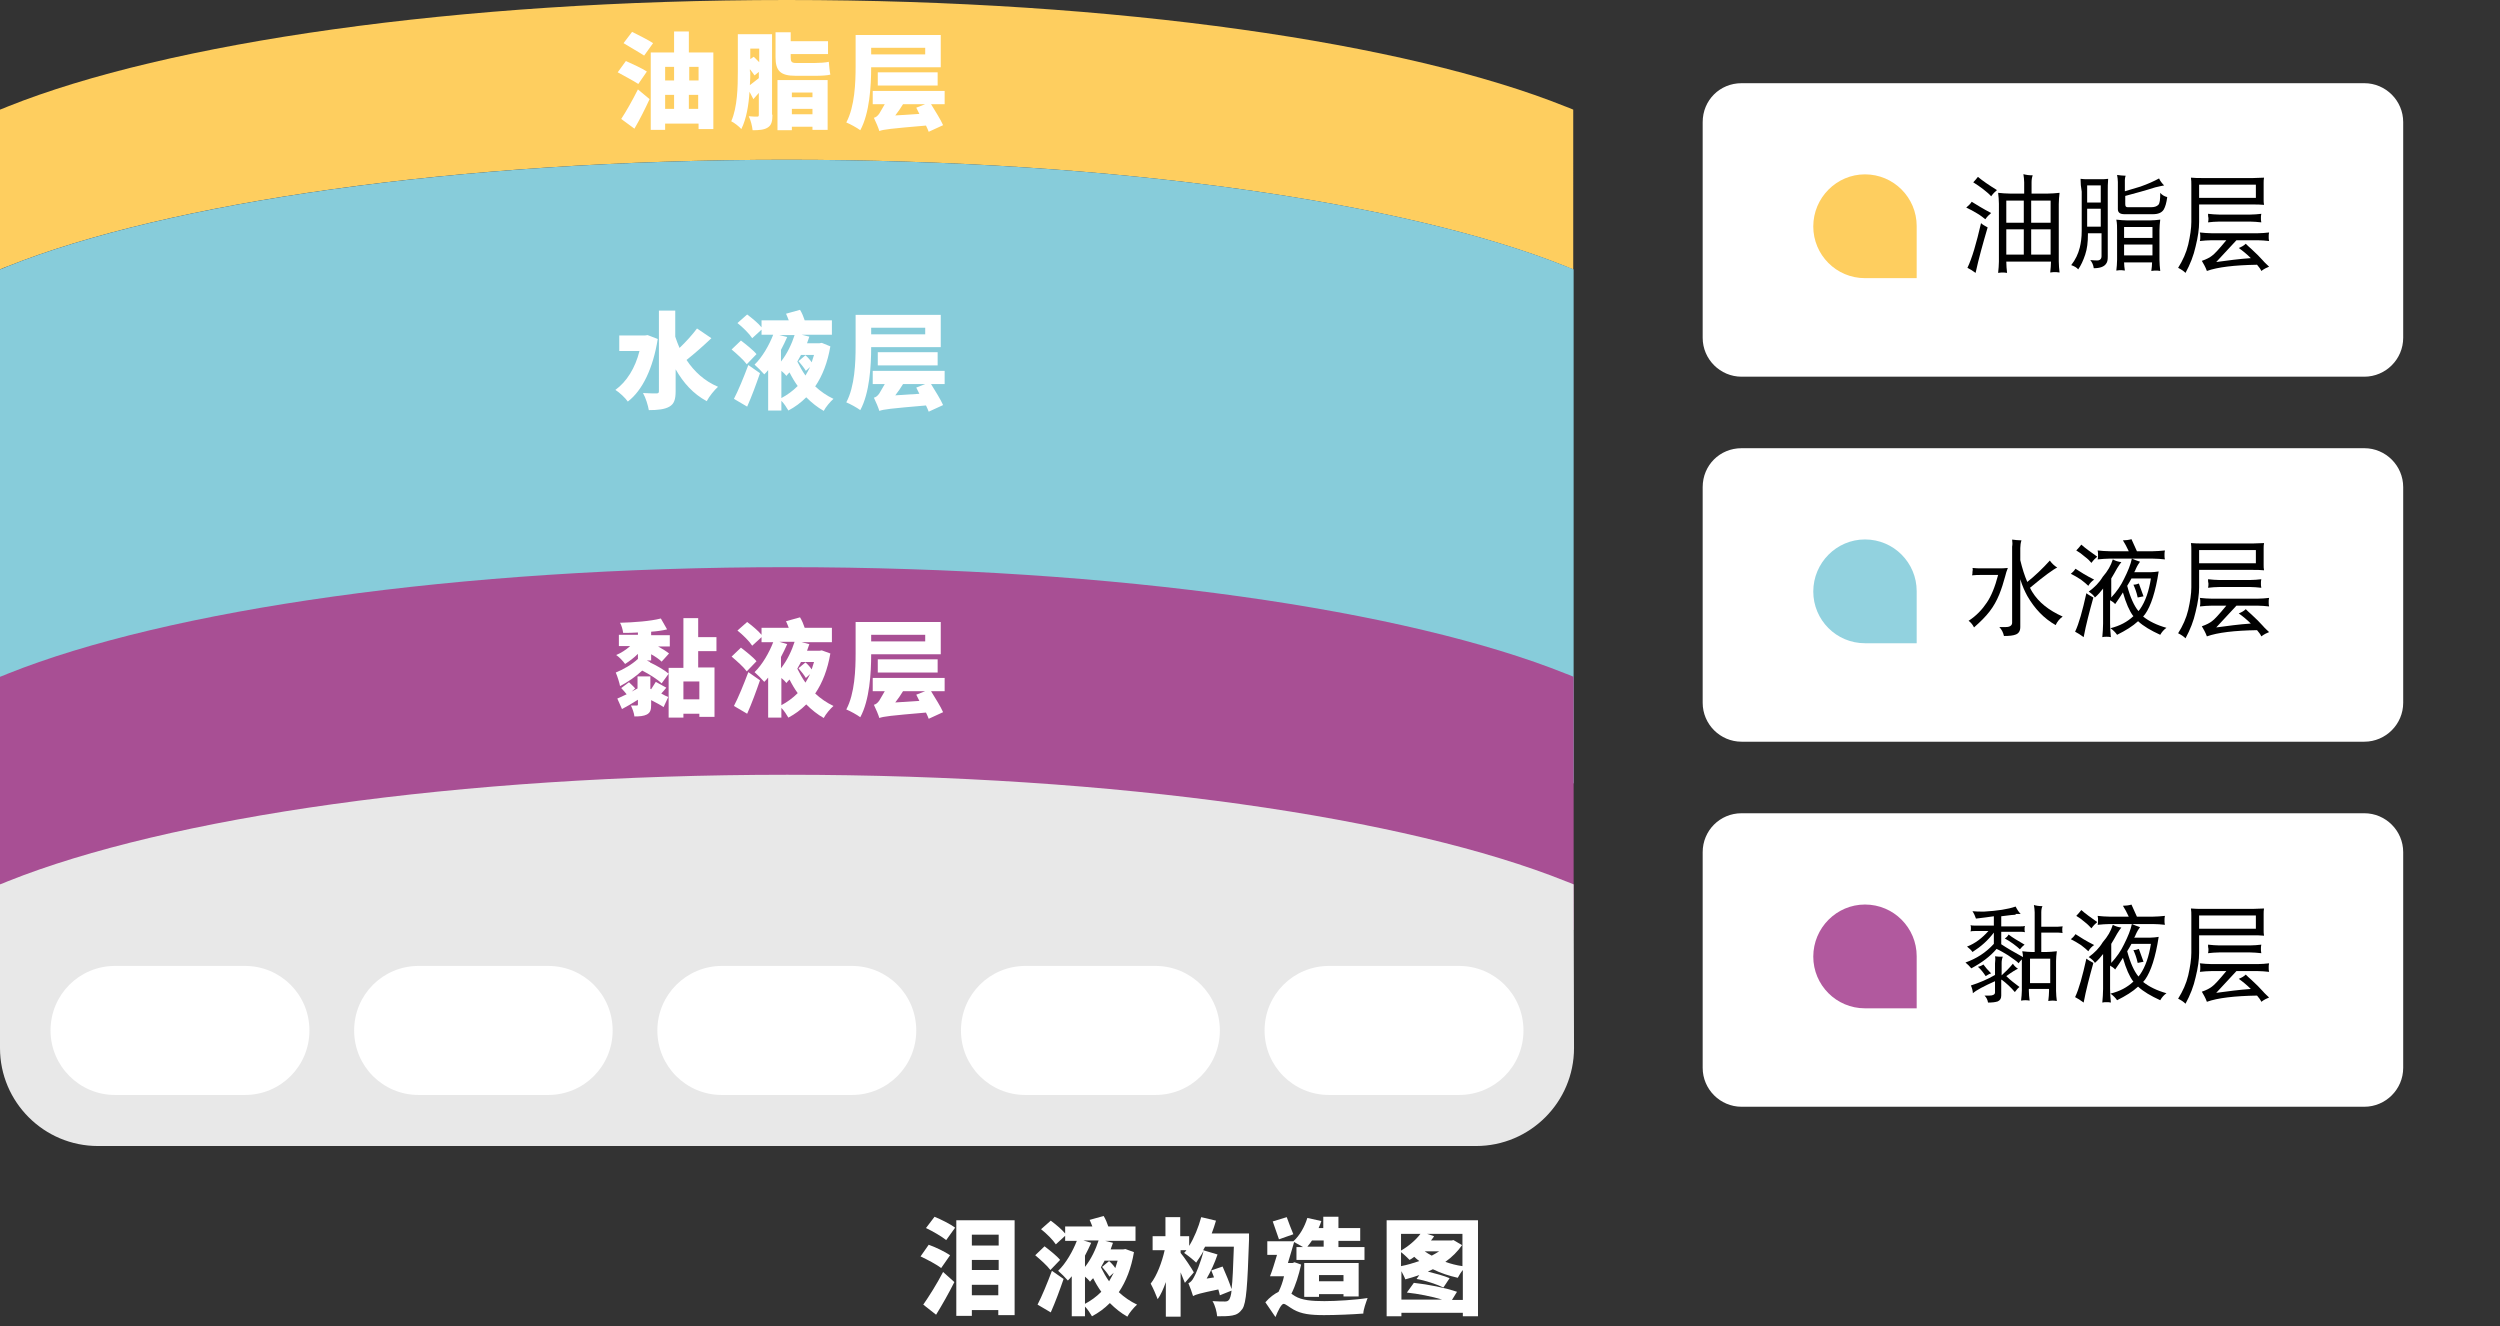 <?xml version="1.0" encoding="utf-8"?>
<!-- Generator: Adobe Illustrator 27.1.1, SVG Export Plug-In . SVG Version: 6.00 Build 0)  -->
<svg version="1.1" id="Layer_1" xmlns="http://www.w3.org/2000/svg" xmlns:xlink="http://www.w3.org/1999/xlink" x="0px" y="0px"
	 viewBox="0 0 643.1 341.1" style="enable-background:new 0 0 643.1 341.1;" xml:space="preserve">
<rect x="0" y="0" width="643.1" height="341.1" fill="#333333" stroke="none"/>
<style type="text/css">
	.st0{fill:#FECE5F;}
	.st1{fill:#87CCDA;}
	.st2{fill:#A84F94;}
	.st3{fill:#E8E8E8;}
	.st4{fill:#FFFFFF;}
	.st5{fill:#92D2DF;}
	.st6{fill:#B1599E;}
</style>
<g>
	<path class="st0" d="M202.4,41.1c85,0,159.4,11,200.3,27.4c0.7,0.3,1.4,0.6,2,0.8V28.2c-0.7-0.3-1.4-0.6-2-0.8
		C361.8,11,287.4,0,202.4,0S43,11,2,27.4c-0.7,0.3-1.4,0.6-2,0.8v41.1c0.7-0.3,1.4-0.6,2-0.8C43,52.1,117.4,41.1,202.4,41.1z"/>
	<path class="st1" d="M404.8,69.3c-0.7-0.3-1.4-0.6-2-0.8c-40.9-16.4-115.3-27.4-200.3-27.4S43,52.1,2,68.5c-0.7,0.3-1.4,0.6-2,0.8
		v132.2h404.8V69.3z"/>
	<path class="st2" d="M404.8,174.1c-0.7-0.3-1.4-0.6-2-0.8c-40.9-16.4-115.3-27.4-200.3-27.4S43,156.9,2,173.3
		c-0.7,0.3-1.4,0.6-2,0.8v65.1h404.8V174.1z"/>
	<path class="st3" d="M404.8,227.5c-0.7-0.3-1.4-0.6-2-0.8c-40.9-16.4-115.3-27.4-200.3-27.4S43,210.3,2,226.7
		c-0.7,0.3-1.4,0.6-2,0.8v42.1c0,13.9,11.3,25.2,25.2,25.2h354.5c13.9,0,25.2-11.3,25.2-25.2c0,0,0,0,0,0L404.8,227.5z"/>
</g>
<g transform="translate(12.999 248.474)">
	<path class="st4" d="M16.6,0h33.4c9.2,0,16.6,7.4,16.6,16.6l0,0c0,9.2-7.4,16.6-16.6,16.6H16.6C7.4,33.2,0,25.7,0,16.6l0,0
		C0,7.4,7.4,0,16.6,0z"/>
	<path class="st4" d="M94.7,0H128c9.2,0,16.6,7.4,16.6,16.6l0,0c0,9.2-7.4,16.6-16.6,16.6H94.7c-9.2,0-16.6-7.4-16.6-16.6l0,0
		C78.1,7.4,85.5,0,94.7,0z"/>
	<path class="st4" d="M172.7,0h33.4c9.2,0,16.6,7.4,16.6,16.6l0,0c0,9.2-7.4,16.6-16.6,16.6h-33.4c-9.2,0-16.6-7.4-16.6-16.6l0,0
		C156.1,7.4,163.6,0,172.7,0z"/>
	<path class="st4" d="M250.8,0h33.4c9.2,0,16.6,7.4,16.6,16.6l0,0c0,9.2-7.4,16.6-16.6,16.6h-33.4c-9.2,0-16.6-7.4-16.6-16.6l0,0
		C234.2,7.4,241.6,0,250.8,0z"/>
	<path class="st4" d="M328.9,0h33.4c9.2,0,16.6,7.4,16.6,16.6l0,0c0,9.2-7.4,16.6-16.6,16.6h-33.4c-9.2,0-16.6-7.4-16.6-16.6l0,0
		C312.3,7.4,319.7,0,328.9,0z"/>
</g>
<g transform="translate(437.948 21.351)">
	<g transform="matrix(1, 0, 0, 1, -437.95, -21.35)">
		<path class="st4" d="M448,21.4h160.2c5.5,0,10,4.5,10,10v55.5c0,5.5-4.5,10-10,10H448c-5.5,0-10-4.5-10-10V31.4
			C438,25.8,442.4,21.4,448,21.4z"/>
	</g>
	<path class="st0" d="M41.8,23.5L41.8,23.5c7.4,0,13.3,6,13.3,13.3v13.4l0,0H41.8c-7.4,0-13.3-6-13.3-13.3v0
		C28.5,29.5,34.5,23.5,41.8,23.5z"/>
</g>
<g transform="translate(437.948 115.266)">
	<g transform="matrix(1, 0, 0, 1, -437.95, -115.27)">
		<path class="st4" d="M448,115.3h160.2c5.5,0,10,4.5,10,10v55.5c0,5.5-4.5,10-10,10H448c-5.5,0-10-4.5-10-10v-55.5
			C438,119.7,442.4,115.3,448,115.3z"/>
	</g>
	<path class="st5" d="M41.8,23.5L41.8,23.5c7.4,0,13.3,6,13.3,13.3v13.4l0,0H41.8c-7.4,0-13.3-6-13.3-13.3v0
		C28.5,29.5,34.5,23.5,41.8,23.5z"/>
</g>
<g transform="translate(437.948 209.18)">
	<g transform="matrix(1, 0, 0, 1, -437.95, -209.18)">
		<path class="st4" d="M448,209.2h160.2c5.5,0,10,4.5,10,10v55.5c0,5.5-4.5,10-10,10H448c-5.5,0-10-4.5-10-10v-55.5
			C438,213.7,442.4,209.2,448,209.2z"/>
	</g>
	<path class="st6" d="M41.8,23.5L41.8,23.5c7.4,0,13.3,6,13.3,13.3v13.4l0,0H41.8c-7.4,0-13.3-6-13.3-13.3v0
		C28.5,29.5,34.5,23.5,41.8,23.5z"/>
</g>
<g id="SC">
	<g>
		<path d="M507.2,51.9c1.3,0.8,2.9,1.8,5,2.9c-0.5,0.4-1,0.9-1.5,1.6c-0.5-0.4-1.1-0.9-2.1-1.5c-1-0.6-1.9-1.1-2.8-1.5
			C506.4,52.9,506.9,52.4,507.2,51.9z M509.6,57.4c0.4,0.4,1,0.7,1.7,1.1c-1.2,4.1-2.3,8-3.1,11.7c-0.8-0.6-1.5-1-2.1-1.3
			C507.3,66.4,508.4,62.6,509.6,57.4z M508.8,45.5c1.2,1,2.8,2.1,4.9,3.4c-0.5,0.4-1,0.9-1.5,1.6c-0.4-0.5-1.1-1.1-2-1.8
			c-0.9-0.7-1.8-1.3-2.6-1.8C508,46.5,508.4,46,508.8,45.5z M514,49.6c1,0.1,2,0.2,3.1,0.2h3.6v-2.9c0-0.7-0.1-1.4-0.2-2.1
			c0.7,0.2,1.5,0.3,2.4,0.3c-0.2,0.5-0.3,1.1-0.3,1.8v2.9h4.1c1,0,2.1-0.1,3.1-0.2c-0.1,1-0.2,1.9-0.2,2.9v14.7c0,1,0.1,2,0.2,2.9
			c-0.6-0.1-1-0.1-1.2-0.1c-0.2,0-0.6,0-1.2,0.1c0.1-1,0.2-1.9,0.2-2.8h-11.5c0,1,0.1,2,0.2,2.9c-0.6-0.1-1-0.1-1.1-0.1
			c-0.2,0-0.6,0-1.2,0.1c0.1-1,0.2-2,0.2-2.9V52.4C514.2,51.5,514.1,50.5,514,49.6z M516.1,57.3h4.5v-5.7h-4.5V57.3z M516.1,65.5
			h4.5V59h-4.5V65.5z M522.5,51.6v5.7h5v-5.7H522.5z M522.5,59v6.5h5V59H522.5z"/>
		<path d="M535.2,46c0.6,0.1,1.3,0.1,1.9,0.1h3.3c0.6,0,1.3,0,1.9-0.1c-0.1,1.1-0.1,2.2-0.1,3.3v16.7c0,0.9-0.1,1.4-0.4,1.8
			c-0.5,0.8-1.6,1.2-3.2,1.2c-0.1-0.8-0.4-1.5-0.9-2.1c1,0.1,1.5,0.1,1.8,0.1c0.7,0,1.1-0.4,1.1-1.1v-5.9h-3.5v0.3
			c0,2-0.2,3.7-0.7,5.2c-0.5,1.5-1.1,2.8-1.8,3.8c-0.4-0.5-1-0.8-1.8-1.1c1.1-1.4,1.8-2.9,2.2-4.5c0.3-1.2,0.5-2.6,0.5-4.3V49.3
			C535.3,48.2,535.2,47.1,535.2,46z M536.9,52.1h3.5v-4.4h-3.5V52.1z M536.9,58.3h3.5v-4.6h-3.5V58.3z M544.4,56.5
			c1,0.1,1.9,0.2,2.9,0.2h5.6c1,0,1.9-0.1,2.8-0.2c-0.1,0.9-0.2,1.8-0.2,2.8v7.6c0,0.9,0.1,1.8,0.2,2.8c-0.5-0.1-0.9-0.1-1.1-0.1
			c-0.2,0-0.6,0-1.2,0.1c0.1-0.7,0.2-1.5,0.2-2.2h-7.2c0,0.7,0.1,1.4,0.2,2.1c-0.6-0.1-1-0.1-1.1-0.1s-0.5,0-1.1,0.1
			c0.1-0.9,0.2-1.8,0.2-2.8v-7.5C544.6,58.4,544.6,57.4,544.4,56.5z M555.4,45.9c0.3,0.7,0.8,1.3,1.3,1.8c-0.4,0.1-1.2,0.2-2.3,0.5
			c-2.5,0.8-5.1,1.5-7.7,2.2v2.1c0,0.6,0.2,0.8,0.6,0.8h6.1c0.8,0,1.4-0.2,1.8-0.6c0.4-0.4,0.5-1.4,0.5-3.1c0.4,0.5,1,0.9,1.8,1.1
			c-0.2,1.5-0.5,2.5-0.9,3.2c-0.5,0.8-1.4,1.2-2.8,1.2h-7.3c-1.1,0-1.7-0.4-1.7-1.3v-7c0-0.6-0.1-1.2-0.2-1.8
			c0.7,0.1,1.5,0.2,2.2,0.2c-0.1,0.3-0.2,0.7-0.2,1.1v2.9c1.4-0.4,2.7-0.8,4-1.2C552.6,47.3,554.1,46.6,555.4,45.9z M546.4,61.2h7.3
			v-2.8h-7.3V61.2z M546.4,65.7h7.3v-2.8h-7.3V65.7z"/>
		<path d="M582.4,45.7c-0.1,0.5-0.1,0.9-0.1,1.4v4.2c0,0.5,0,0.9,0.1,1.4c-1-0.1-1.9-0.1-2.9-0.1h-13.8v4.5c0,1.8-0.3,3.9-0.9,6.3
			c-0.5,2.3-1.4,4.6-2.6,6.8c-0.5-0.5-1.1-0.9-1.9-1.3c1.2-1.9,2.1-3.9,2.6-6c0.5-2.2,0.8-4.2,0.8-5.8v-9.5c0-0.6,0-1.3-0.1-1.9
			c1,0.1,1.9,0.1,2.9,0.1h13.1C580.5,45.8,581.5,45.7,582.4,45.7z M580.3,47.5h-14.6v3.4h14.6V47.5z M565.9,59.8c1,0.1,2,0.2,3,0.2
			h11.9c1,0,2-0.1,2.9-0.2c-0.1,0.4-0.1,0.7-0.1,1.1c0,0.4,0,0.7,0.1,1.1c-1-0.1-2-0.2-2.9-0.2h-5.5l-5.2,5.6c3-0.4,5.9-0.8,8.9-1
			c-1-1-2.1-1.9-3.1-2.6c0.7-0.3,1.3-0.6,1.8-1.1c0.3,0.3,0.8,0.8,1.5,1.4c1.2,1.1,2.1,2,2.9,2.9c0.5,0.6,1.1,1.1,1.6,1.6
			c-0.5,0.2-1.2,0.5-2,1.1c-0.2-0.5-0.6-1-1.1-1.6c-5.8,0.1-10.1,0.6-12.9,1.6c-0.4-1.1-0.9-1.9-1.3-2.6c1.2-0.4,2.1-0.9,2.6-1.3
			c0.6-0.4,1.8-1.7,3.7-4h-3.8c-1,0-2,0.1-3,0.2c0.1-0.3,0.1-0.7,0.1-1.1C566,60.5,566,60.2,565.9,59.8z M568,55
			c1,0.1,2,0.2,2.9,0.2h7.9c1,0,2-0.1,2.9-0.2c-0.1,0.4-0.1,0.7-0.1,1.1c0,0.3,0,0.7,0.1,1.1c-1-0.1-2-0.2-2.9-0.2h-7.9
			c-1,0-2,0.1-2.9,0.2c0.1-0.4,0.1-0.7,0.1-1.1C568,55.8,568,55.4,568,55z"/>
	</g>
	<g>
		<path d="M507.4,146.1c0.8,0.1,1.6,0.1,2.4,0.1h4.3c0.8,0,1.6,0,2.4-0.1c-0.3,0.7-0.5,1.4-0.7,2.2c-0.4,1.5-0.9,3.1-1.5,4.6
			c-0.7,1.7-1.5,3.1-2.5,4.4c-1,1.3-2.3,2.6-4,4.1c-0.3-0.6-0.7-1.2-1.4-1.7c2-1.3,3.5-2.9,4.7-4.7c1.1-1.6,2.1-4,2.9-7.1h-4.3
			c-0.8,0-1.6,0-2.4,0.1c0.1-0.3,0.1-0.6,0.1-0.9C507.5,146.7,507.5,146.4,507.4,146.1z M517.6,138.8c0.8,0.1,1.6,0.2,2.4,0.2
			c-0.2,0.6-0.3,1.3-0.3,2v3.1c0.5,2.1,1.1,4,1.8,5.6c1.9-1.5,3.9-3.4,5.8-5.5c0.5,0.7,1.1,1.3,1.9,1.8c-0.9,0.4-3.3,2.1-7,5.2
			c0.2,0.4,0.4,0.8,0.6,1.1c1.6,2.6,4.2,4.7,7.8,6.3c-0.8,0.6-1.4,1.3-1.8,2.2c-3-1.7-5.4-4.2-7.3-7.5c-0.6-1.1-1.3-2.6-1.8-4.3
			v12.3c0,1-0.4,1.6-1.1,1.9c-0.7,0.3-1.7,0.4-3.1,0.4c-0.2-0.9-0.6-1.7-1.2-2.3h1.7c1,0,1.6-0.4,1.6-1.1v-19.6
			C517.7,140.1,517.7,139.5,517.6,138.8z"/>
		<path d="M533.9,146.3c1.2,0.8,2.8,1.8,4.8,2.8c-0.6,0.4-1.1,0.9-1.5,1.6c-0.4-0.4-1.1-1-1.9-1.6c-0.9-0.6-1.8-1.1-2.6-1.5
			C533.1,147.3,533.5,146.9,533.9,146.3z M536.7,152.6c0.5,0.4,1.1,0.7,1.8,1.1c-1,3.6-1.9,7-2.5,10.2c-0.8-0.6-1.6-1.1-2.2-1.4
			C534.8,160.4,535.7,157.1,536.7,152.6z M535.4,140.1c1,0.9,2.4,1.9,4.1,3.1c-0.5,0.4-1,0.9-1.5,1.6c-0.4-0.5-0.9-1-1.7-1.6
			c-0.8-0.7-1.5-1.2-2.2-1.6C534.6,141.1,535,140.6,535.4,140.1z M543.5,143.9c0.7,0.4,1.4,0.6,2.2,0.7c-0.3,0.4-0.7,0.9-1.1,1.6
			c-0.5,0.9-1,1.8-1.5,2.6v4.9c1.4-1.5,2.5-3.1,3.3-4.8c1-2,1.7-3.7,2-5.2c0.6,0.3,1.3,0.5,2.1,0.8c-0.3,0.4-0.7,1-1.1,1.9
			c-0.1,0.3-0.2,0.5-0.4,0.8h4.2c0.7,0,1.4-0.1,2.1-0.2c-0.8,5.2-2,8.9-3.5,11c-0.2,0.2-0.3,0.4-0.5,0.6c1.5,1.2,3.5,2.2,6,2.9
			c-0.7,0.5-1.2,1.1-1.6,1.8c-2.4-1.1-4.3-2.2-5.7-3.5c-1.4,1.3-3.2,2.4-5.4,3.5c-0.4-0.6-1-1.2-1.7-1.7c2.4-0.6,4.3-1.6,5.9-3.1
			c0-0.1-0.1-0.1-0.1-0.1c-0.9-1.2-1.8-3.2-2.6-6c-0.6,1-1.3,2-2,3c-0.3-0.4-0.8-0.7-1.3-1v6c0,1.2,0.1,2.3,0.2,3.5
			c-0.4-0.1-0.8-0.1-1.1-0.1c-0.4,0-0.7,0-1.1,0.1c0.1-1.2,0.2-2.3,0.2-3.5v-9c-0.6,0.8-1.3,1.6-2.1,2.3c-0.3-0.5-0.8-1-1.6-1.5
			c1.5-1.1,2.7-2.3,3.6-3.8C542.2,146.9,543,145.5,543.5,143.9z M548.3,138.7c0.4,0.9,0.9,2,1.4,3.1h4.1c1,0,2-0.1,3.1-0.2
			c-0.1,0.4-0.1,0.8-0.1,1.2c0,0.4,0,0.7,0.1,1.1c-1-0.1-2-0.2-3.1-0.2h-11.1c-1,0-2,0.1-3.1,0.2c0.1-0.3,0.1-0.7,0.1-1.1
			c0-0.4,0-0.8-0.1-1.2c1,0.1,2,0.2,3.1,0.2h4.9c-0.5-1.1-1-2-1.5-2.8C546.8,139,547.6,138.9,548.3,138.7z M547.2,150.7L547.2,150.7
			c0.8,3,1.8,5.2,2.9,6.5c0.1-0.2,0.3-0.3,0.4-0.5c1.4-2,2.3-4.7,2.8-7.9h-5C547.9,149.5,547.6,150.1,547.2,150.7z M550.2,150.1
			l1.2,3.3c-0.5,0.1-1,0.2-1.5,0.3c-0.3-1.4-0.7-2.4-1.1-3.3C549.3,150.4,549.7,150.3,550.2,150.1z"/>
		<path d="M582.4,139.7c-0.1,0.5-0.1,0.9-0.1,1.4v4.2c0,0.5,0,0.9,0.1,1.4c-1-0.1-1.9-0.1-2.9-0.1h-13.8v4.5c0,1.8-0.3,3.9-0.9,6.3
			c-0.5,2.3-1.4,4.6-2.6,6.8c-0.5-0.5-1.1-0.9-1.9-1.3c1.2-1.9,2.1-3.9,2.6-6c0.5-2.2,0.8-4.2,0.8-5.8v-9.5c0-0.6,0-1.3-0.1-1.9
			c1,0.1,1.9,0.1,2.9,0.1h13.1C580.5,139.8,581.5,139.7,582.4,139.7z M580.3,141.5h-14.6v3.4h14.6V141.5z M565.9,153.8
			c1,0.1,2,0.2,3,0.2h11.9c1,0,2-0.1,2.9-0.2c-0.1,0.4-0.1,0.7-0.1,1.1c0,0.4,0,0.7,0.1,1.1c-1-0.1-2-0.2-2.9-0.2h-5.5l-5.2,5.6
			c3-0.4,5.9-0.8,8.9-1c-1-1-2.1-1.9-3.1-2.6c0.7-0.3,1.3-0.6,1.8-1.1c0.3,0.3,0.8,0.8,1.5,1.4c1.2,1.1,2.1,2,2.9,2.9
			c0.5,0.6,1.1,1.1,1.6,1.6c-0.5,0.2-1.2,0.5-2,1.1c-0.2-0.5-0.6-1-1.1-1.6c-5.8,0.1-10.1,0.6-12.9,1.6c-0.4-1.1-0.9-1.9-1.3-2.6
			c1.2-0.4,2.1-0.9,2.6-1.3c0.6-0.4,1.8-1.7,3.7-4h-3.8c-1,0-2,0.1-3,0.2c0.1-0.3,0.1-0.7,0.1-1.1C566,154.5,566,154.2,565.9,153.8z
			 M568,149c1,0.1,2,0.2,2.9,0.2h7.9c1,0,2-0.1,2.9-0.2c-0.1,0.4-0.1,0.7-0.1,1.1c0,0.3,0,0.7,0.1,1.1c-1-0.1-2-0.2-2.9-0.2h-7.9
			c-1,0-2,0.1-2.9,0.2c0.1-0.4,0.1-0.7,0.1-1.1C568,149.8,568,149.4,568,149z"/>
	</g>
	<g>
		<path d="M518.5,235.3c-0.3,0-1.5,0.1-3.7,0.4v2.6h5c0.4,0,0.7,0,1.1-0.1c-0.1,0.3-0.1,0.5-0.1,0.8c0,0.3,0,0.6,0.1,0.8
			c-0.3-0.1-0.7-0.1-1.1-0.1h-5v3.2c1.5,1,3.4,2.1,5.6,3.3c0-0.5-0.1-1-0.2-1.5c0.9,0.1,1.8,0.2,2.7,0.2h0.5v-10.2
			c0-0.6-0.1-1.3-0.2-1.9c0.6,0.2,1.4,0.3,2.2,0.3c-0.2,0.4-0.3,0.9-0.3,1.6v3.7h3.1c0.8,0,1.6,0,2.4-0.1c-0.1,0.3-0.1,0.6-0.1,0.8
			c0,0.4,0,0.7,0.1,0.9c-0.6-0.1-1.4-0.1-2.4-0.1h-3.1v5h1.2c0.9,0,1.8-0.1,2.8-0.2c-0.1,0.8-0.2,1.7-0.2,2.5v7.7
			c0,0.9,0.1,1.8,0.2,2.6c-0.5-0.1-0.9-0.1-1.1-0.1c-0.2,0-0.5,0-1.1,0.1c0.1-0.9,0.2-1.8,0.2-2.6v-0.5h-5.2v0.4
			c0,0.9,0.1,1.8,0.2,2.6c-0.5-0.1-0.9-0.1-1.1-0.1s-0.5,0-1.1,0.1c0.1-0.9,0.2-1.8,0.2-2.6v-7.6c0-0.1,0-0.2,0-0.4
			c-0.3,0.3-0.6,0.6-0.8,1c-0.6-0.6-1.5-1.2-2.8-2.1c-1-0.6-2-1.2-2.9-1.6c-1.7,2-3.9,3.6-6.5,5c-0.4-0.5-0.9-1-1.5-1.5
			c2.8-1,5.2-2.5,7.3-4.8v-2.9c-1.5,2-3.3,3.6-5.5,5c-0.3-0.5-0.8-0.9-1.4-1.4c2.1-0.8,3.9-2.2,5.5-4h-3.5c-0.4,0-0.7,0-1.1,0.1
			c0.1-0.3,0.1-0.5,0.1-0.8c0-0.3,0-0.6-0.1-0.8c0.3,0.1,0.7,0.1,1.1,0.1h4.9v-2.4c-1.3,0.2-2.9,0.4-4.6,0.6
			c-0.2-0.6-0.5-1.3-0.9-1.9c0.8,0.1,1.8,0.1,3,0.1c3.4-0.2,6.1-0.6,8.1-1.3c0.4,0.8,0.8,1.4,1.3,1.9H518.5z M513.2,246
			c0.6,0.1,1.3,0.1,2,0.1c-0.2,0.5-0.3,1-0.3,1.6v3.2c1-0.9,2-1.9,2.9-3c0.3,0.5,0.7,0.9,1.3,1.3c-0.5,0.2-1.5,0.8-3,1.9
			c1,1,2.2,1.9,3.4,2.8c-0.3,0.2-0.7,0.6-1.2,1.3c-1-1.2-2.2-2.3-3.4-3.2c0,0,0,0-0.1,0.1v4c0,0.8-0.3,1.2-0.9,1.5
			c-0.6,0.2-1.4,0.3-2.5,0.3c-0.1-0.7-0.4-1.3-0.9-1.8h1.3c0.9,0,1.4-0.3,1.4-0.8v-2.9c-2.9,1.3-4.8,2.3-5.7,3.1
			c0-0.6-0.2-1.3-0.5-2c2.2-0.7,4.3-1.6,6.2-2.7v-3C513.3,247,513.3,246.5,513.2,246z M510.2,248.1c0.5,0.7,1.2,1.5,2,2.3
			c-0.5,0.1-0.9,0.4-1.4,0.7c-0.6-0.9-1.2-1.7-2-2.4C509.3,248.6,509.8,248.4,510.2,248.1z M516.7,240.4c1,0.8,2.4,1.6,4.1,2.6
			c-0.4,0.3-0.8,0.7-1.2,1.2c-0.4-0.4-0.9-0.8-1.7-1.4c-0.8-0.6-1.5-1-2.2-1.4C516.1,241.2,516.4,240.9,516.7,240.4z M522.2,252.9
			h5.2v-6.3h-5.2V252.9z"/>
		<path d="M533.9,240.3c1.2,0.8,2.8,1.8,4.8,2.8c-0.6,0.4-1.1,0.9-1.5,1.6c-0.4-0.4-1.1-1-1.9-1.6c-0.9-0.6-1.8-1.1-2.6-1.5
			C533.1,241.3,533.5,240.9,533.9,240.3z M536.7,246.6c0.5,0.4,1.1,0.7,1.8,1.1c-1,3.6-1.9,7-2.5,10.2c-0.8-0.6-1.6-1.1-2.2-1.4
			C534.8,254.4,535.7,251.1,536.7,246.6z M535.4,234.1c1,0.9,2.4,1.9,4.1,3.1c-0.5,0.4-1,0.9-1.5,1.6c-0.4-0.4-0.9-1-1.7-1.6
			c-0.8-0.7-1.5-1.2-2.2-1.6C534.6,235.1,535,234.6,535.4,234.1z M543.5,237.9c0.7,0.4,1.4,0.6,2.2,0.7c-0.3,0.4-0.7,0.9-1.1,1.6
			c-0.5,0.9-1,1.8-1.5,2.6v4.9c1.4-1.5,2.5-3.1,3.3-4.8c1-2,1.7-3.7,2-5.2c0.6,0.3,1.3,0.5,2.1,0.8c-0.3,0.4-0.7,1-1.1,1.9
			c-0.1,0.3-0.2,0.5-0.4,0.8h4.2c0.7,0,1.4-0.1,2.1-0.2c-0.8,5.2-2,8.9-3.5,11c-0.2,0.2-0.3,0.4-0.5,0.6c1.5,1.2,3.5,2.2,6,2.9
			c-0.7,0.5-1.2,1.1-1.6,1.8c-2.4-1.1-4.3-2.2-5.7-3.5c-1.4,1.3-3.2,2.4-5.4,3.5c-0.4-0.6-1-1.2-1.7-1.7c2.4-0.6,4.3-1.6,5.9-3.1
			c0-0.1-0.1-0.1-0.1-0.1c-0.9-1.2-1.8-3.2-2.6-6c-0.6,1-1.3,2-2,3c-0.3-0.4-0.8-0.7-1.3-1v6c0,1.2,0.1,2.3,0.2,3.5
			c-0.4-0.1-0.8-0.1-1.1-0.1c-0.4,0-0.7,0-1.1,0.1c0.1-1.2,0.2-2.3,0.2-3.5v-9c-0.6,0.8-1.3,1.6-2.1,2.3c-0.3-0.5-0.8-1-1.6-1.5
			c1.5-1.1,2.7-2.3,3.6-3.8C542.2,240.9,543,239.5,543.5,237.9z M548.3,232.7c0.4,0.9,0.9,2,1.4,3.1h4.1c1,0,2-0.1,3.1-0.2
			c-0.1,0.4-0.1,0.8-0.1,1.2c0,0.4,0,0.7,0.1,1.1c-1-0.1-2-0.2-3.1-0.2h-11.1c-1,0-2,0.1-3.1,0.2c0.1-0.3,0.1-0.7,0.1-1.1
			c0-0.4,0-0.8-0.1-1.2c1,0.1,2,0.2,3.1,0.2h4.9c-0.5-1.1-1-2-1.5-2.8C546.8,233,547.6,232.9,548.3,232.7z M547.2,244.7L547.2,244.7
			c0.8,3,1.8,5.2,2.9,6.5c0.1-0.2,0.3-0.3,0.4-0.5c1.4-2,2.3-4.7,2.8-7.9h-5C547.9,243.5,547.6,244.1,547.2,244.7z M550.2,244.1
			l1.2,3.3c-0.5,0.1-1,0.2-1.5,0.3c-0.3-1.4-0.7-2.4-1.1-3.3C549.3,244.4,549.7,244.3,550.2,244.1z"/>
		<path d="M582.4,233.7c-0.1,0.5-0.1,0.9-0.1,1.4v4.2c0,0.5,0,0.9,0.1,1.4c-1-0.1-1.9-0.1-2.9-0.1h-13.8v4.5c0,1.8-0.3,3.9-0.9,6.3
			c-0.5,2.3-1.4,4.6-2.6,6.8c-0.5-0.5-1.1-0.9-1.9-1.3c1.2-1.9,2.1-3.9,2.6-6c0.5-2.2,0.8-4.2,0.8-5.8v-9.5c0-0.6,0-1.3-0.1-1.9
			c1,0.1,1.9,0.1,2.9,0.1h13.1C580.5,233.8,581.5,233.7,582.4,233.7z M580.3,235.5h-14.6v3.4h14.6V235.5z M565.9,247.8
			c1,0.1,2,0.2,3,0.2h11.9c1,0,2-0.1,2.9-0.2c-0.1,0.4-0.1,0.7-0.1,1.1c0,0.4,0,0.7,0.1,1.1c-1-0.1-2-0.2-2.9-0.2h-5.5l-5.2,5.6
			c3-0.4,5.9-0.8,8.9-1c-1-1-2.1-1.9-3.1-2.6c0.7-0.3,1.3-0.6,1.8-1.1c0.3,0.3,0.8,0.8,1.5,1.4c1.2,1.1,2.1,2,2.9,2.9
			c0.5,0.6,1.1,1.1,1.6,1.6c-0.5,0.2-1.2,0.5-2,1.1c-0.2-0.5-0.6-1-1.1-1.6c-5.8,0.1-10.1,0.6-12.9,1.6c-0.4-1.1-0.9-1.9-1.3-2.6
			c1.2-0.4,2.1-0.9,2.6-1.3c0.6-0.4,1.8-1.7,3.7-4h-3.8c-1,0-2,0.1-3,0.2c0.1-0.3,0.1-0.7,0.1-1.1C566,248.5,566,248.2,565.9,247.8z
			 M568,243c1,0.1,2,0.2,2.9,0.2h7.9c1,0,2-0.1,2.9-0.2c-0.1,0.4-0.1,0.7-0.1,1.1c0,0.3,0,0.7,0.1,1.1c-1-0.1-2-0.2-2.9-0.2h-7.9
			c-1,0-2,0.1-2.9,0.2c0.1-0.4,0.1-0.7,0.1-1.1C568,243.8,568,243.4,568,243z"/>
	</g>
	<g>
		<path class="st4" d="M164.2,21.6c-1.2-0.8-3.7-2.1-5.3-3l2.1-2.9c1.6,0.7,4.2,1.9,5.4,2.7L164.2,21.6z M159.8,30.6
			c1.2-1.8,2.9-4.8,4.3-7.6l3,2.5c-1.2,2.6-2.5,5.2-3.9,7.6L159.8,30.6z M165.7,14.3c-1.2-0.8-3.7-2.2-5.3-3.2l2.2-2.9
			c1.6,0.8,4.2,2.1,5.4,2.9L165.7,14.3z M183.5,13.5v19.7h-3.8v-1.4h-8.6v1.6h-3.7V13.5h6V8.1h3.8v5.4H183.5z M171.1,17.2v3.5h2.3
			v-3.5H171.1z M171.1,28h2.3v-3.6h-2.3V28z M177.3,17.2v3.5h2.4v-3.5H177.3z M179.6,28v-3.6h-2.4V28H179.6z"/>
		<path class="st4" d="M198.7,29.5c0,1.6-0.2,2.7-1.2,3.3c-0.9,0.6-2.2,0.7-3.9,0.7c-0.1-1-0.5-2.7-1-3.6c0.9,0.1,1.9,0.1,2.2,0.1
			s0.4-0.1,0.4-0.5v-5.6c-0.5,0.5-0.9,1.1-1.4,1.6l-1-1.9c-0.2,3.4-0.8,7-2.1,9.6c-0.5-0.6-1.9-1.7-2.6-2c1.6-3.6,1.7-8.9,1.7-12.8
			V8.8h8.8V29.5z M193,18.4c0,1.1,0,2.2-0.1,3.5c0.7-0.5,1.5-1.2,2.3-1.8v-1.6l-1.1,0.9c-0.3-0.4-0.7-1-1.2-1.6V18.4z M193,12.5v2.7
			l0.9-0.6c0.4,0.4,0.9,0.9,1.4,1.4v-3.5H193z M204.7,19.5c-4,0-5.2-1.3-5.2-4.8V8.3h3.9v2.3h9.6v3.3h-9.6v0.9c0,1,0.2,1.4,1.3,1.4
			h5c1.1,0,2.7-0.1,3.5-0.3c0.1,1,0.2,2.4,0.4,3.3c-0.7,0.2-2.4,0.3-3.7,0.3H204.7z M200,20.6h12.9v12.8H209v-0.8h-5.3v0.9H200V20.6
			z M203.7,23.8V25h5.3v-1.2H203.7z M209,29.4V28h-5.3v1.4H209z"/>
		<path class="st4" d="M224.1,17.3c0,4.8-0.4,11.8-2.8,16.2c-0.8-0.6-2.6-1.6-3.6-2c2.2-4.1,2.4-10.3,2.4-14.5V9H242v8.3H224.1z
			 M224.1,12.3V14H238v-1.7H224.1z M243,26.8h-3.5c1.1,1.8,2.5,4,3.1,5.4l-3.7,1.7c-0.2-0.5-0.4-1-0.7-1.6c-9.3,0.8-10.9,1-12,1.4
			c-0.2-0.7-0.9-2.4-1.4-3.4c0.5-0.1,1-0.5,1.4-1.1c0.2-0.4,0.8-1.3,1.4-2.4h-3.1v-3.4H243V26.8z M225.8,22v-3.4h15.4V22H225.8z
			 M235.7,27.7l2.3-0.9h-5.7c-0.6,1-1.3,2-2,2.9l6.2-0.4L235.7,27.7z"/>
	</g>
	<g>
		<path class="st4" d="M169.2,87.2c-1.2,7.5-3.9,13.2-7.7,16.1c-0.6-0.9-2.2-2.4-3.2-3c2.9-2.1,5.1-5.6,6.2-10h-5.2v-4h6.6l0.7-0.1
			L169.2,87.2z M183,87c-2.1,2-4.5,4.1-6.4,5.6c2,3,4.6,5.4,8.1,6.9c-0.9,0.8-2.3,2.5-2.9,3.7c-3.5-1.9-6-4.7-8-8.2v5.6
			c0,2.2-0.4,3.3-1.6,4c-1.2,0.7-3,0.9-5.3,0.9c-0.2-1.2-0.8-3.2-1.5-4.4c1.5,0.1,2.9,0.1,3.5,0.1c0.5,0,0.6-0.2,0.6-0.6V79.9h4.2
			v6.7c0.3,1,0.7,1.9,1.1,2.9c1.6-1.5,3.3-3.4,4.5-5L183,87z"/>
		<path class="st4" d="M192.1,93.7c-0.8-1.1-2.6-2.7-3.9-3.8l2.4-2.3c1.3,1,3.2,2.5,4,3.5L192.1,93.7z M188.8,102.6
			c1.1-2.1,2.5-5.5,3.7-8.7l3,2.1c-1,2.9-2.1,5.9-3.3,8.6L188.8,102.6z M213.6,89.1c-0.7,4.1-2,7.5-3.9,10.3c1.4,1.3,3,2.4,4.7,3.2
			c-0.8,0.7-2,2.1-2.5,3.1c-1.6-0.9-3.1-2.1-4.5-3.5c-1.4,1.4-2.9,2.5-4.6,3.4c-0.4-0.7-1.1-1.8-1.8-2.5v2.5h-3.4V95.2
			c-0.3,0.4-0.7,0.8-1,1.1c-0.6-0.7-1.8-1.9-2.5-2.5c2-1.9,3.8-5.1,4.8-7.7h-3v-1.3l-2.4,2.2c-0.7-1.1-2.4-2.8-3.8-3.9l2.5-2.2
			c1.2,0.9,2.8,2.2,3.7,3.3v-1.8h7c-0.2-0.6-0.5-1.2-0.7-1.7l3.6-1c0.5,0.8,0.9,1.8,1.2,2.7h7v3.7h-7.8l2,0.5
			c-0.2,0.6-0.4,1.1-0.6,1.7h3.2l0.6-0.1L213.6,89.1z M202.5,86.7c-0.5,1.1-1,2.2-1.6,3.3V93c1.6-2,2.8-4.6,3.5-6.8h-3.9L202.5,86.7
			z M201,102.4c1.5-0.8,2.9-1.8,4.2-3.1c-0.8-1.1-1.5-2.3-2.1-3.5c-0.3,0.3-0.6,0.6-0.8,0.9c-0.3-0.4-0.8-0.9-1.3-1.3V102.4z
			 M206,91.4c-0.3,0.5-0.6,1.1-0.9,1.6c0.6,1.2,1.3,2.5,2.1,3.6c0.4-0.7,0.8-1.4,1.2-2.2l-1.1,1c-0.4-0.7-1.2-1.7-1.9-2.5l1.8-1.5
			c0.6,0.5,1.2,1.2,1.6,1.8c0.2-0.6,0.4-1.2,0.6-1.9H206z"/>
		<path class="st4" d="M224.1,89.3c0,4.8-0.4,11.8-2.8,16.2c-0.8-0.6-2.6-1.6-3.6-2c2.2-4.1,2.4-10.3,2.4-14.5v-8H242v8.3H224.1z
			 M224.1,84.3V86H238v-1.7H224.1z M243,98.8h-3.5c1.1,1.8,2.5,4,3.1,5.4l-3.7,1.7c-0.2-0.5-0.4-1-0.7-1.6c-9.3,0.8-10.9,1-12,1.4
			c-0.2-0.7-0.9-2.4-1.4-3.4c0.5-0.1,1-0.5,1.4-1.1c0.2-0.4,0.8-1.3,1.4-2.4h-3.1v-3.4H243V98.8z M225.8,94v-3.4h15.4V94H225.8z
			 M235.7,99.7l2.3-0.9h-5.7c-0.6,1-1.3,2-2,2.9l6.2-0.4L235.7,99.7z"/>
	</g>
	<g>
		<path class="st4" d="M167.2,170.4c1.7,0.8,3.8,2,4.8,2.9l-1.8,2.5c-1-1-3.2-2.4-5-3.3c-1.7,1.6-3.8,3-5.7,4
			c-0.1-0.7-0.7-2.6-1.1-3.5c2-0.8,4.2-2.1,5.7-3.5v-1.3c-1,1-2.2,1.9-3.3,2.6c-0.6-0.8-1.5-1.8-2.3-2.3c1.2-0.5,2.5-1.3,3.6-2.3
			h-2.9v-2.9h4.9v-0.6c-1.3,0.1-2.6,0.1-3.8,0.1c-0.1-0.8-0.4-1.9-0.8-2.6c3.6-0.1,7.8-0.4,10.5-1.1l1.6,2.8
			c-1.2,0.3-2.6,0.5-4.1,0.6v0.9h4.8v2.9h-3c1.1,0.6,2.2,1.3,2.8,1.8l-1.9,2.1c-0.6-0.6-1.6-1.3-2.7-1.9v1.6h-1.1l0.8,0.4
			L167.2,170.4z M171.4,176.9c-0.4,0.5-0.9,1.1-1.3,1.5c0.7,0.4,1.3,0.7,1.8,0.9l-1.2,2.6c-0.7-0.5-2-1.2-3.2-1.8v1.2
			c0,1.3-0.2,2-1.1,2.5c-0.8,0.4-1.8,0.5-3.2,0.5c-0.1-0.9-0.5-2-0.9-2.8c0.6,0,1.2,0,1.5,0c0.2,0,0.3-0.1,0.3-0.3V180
			c-1.4,0.9-2.8,1.7-4.1,2.4l-1.2-2.7c0.7-0.3,1.5-0.7,2.4-1.1c-0.4-0.5-0.9-1.1-1.4-1.6l2-1.5c0.5,0.5,1.3,1.2,1.6,1.6l-0.9,0.8
			l1.5-0.8V174h3.3v3.2l0.2,0.1c0.4-0.6,0.9-1.4,1.2-1.9L171.4,176.9z M179.6,167.5v4.2h4.2v12.7h-3.9v-0.8h-4.1v1h-3.8v-12.8h3.8
			v-12.8h3.8v4.9h4.7v3.6H179.6z M179.9,175.3h-4.1v4.6h4.1V175.3z"/>
		<path class="st4" d="M192.1,172.7c-0.8-1.1-2.6-2.7-3.9-3.8l2.4-2.3c1.3,1,3.2,2.5,4,3.5L192.1,172.7z M188.8,181.6
			c1.1-2.1,2.5-5.5,3.7-8.7l3,2.1c-1,2.9-2.1,5.9-3.3,8.6L188.8,181.6z M213.6,168.1c-0.7,4.1-2,7.5-3.9,10.3c1.4,1.3,3,2.4,4.7,3.2
			c-0.8,0.7-2,2.1-2.5,3.1c-1.6-0.9-3.1-2.1-4.5-3.5c-1.4,1.4-2.9,2.5-4.6,3.4c-0.4-0.7-1.1-1.8-1.8-2.5v2.5h-3.4v-10.3
			c-0.3,0.4-0.7,0.8-1,1.1c-0.6-0.7-1.8-1.9-2.5-2.5c2-1.9,3.8-5.1,4.8-7.7h-3v-1.3l-2.4,2.2c-0.7-1.1-2.4-2.8-3.8-3.9l2.5-2.2
			c1.2,0.9,2.8,2.2,3.7,3.3v-1.8h7c-0.2-0.6-0.5-1.2-0.7-1.7l3.6-1c0.5,0.8,0.9,1.8,1.2,2.7h7v3.7h-7.8l2,0.5
			c-0.2,0.6-0.4,1.1-0.6,1.7h3.2l0.6-0.1L213.6,168.1z M202.5,165.7c-0.5,1.1-1,2.2-1.6,3.3v2.9c1.6-2,2.8-4.6,3.5-6.8h-3.9
			L202.5,165.7z M201,181.4c1.5-0.8,2.9-1.8,4.2-3.1c-0.8-1.1-1.5-2.3-2.1-3.5c-0.3,0.3-0.6,0.6-0.8,0.9c-0.3-0.4-0.8-0.9-1.3-1.3
			V181.4z M206,170.4c-0.3,0.5-0.6,1.1-0.9,1.6c0.6,1.2,1.3,2.5,2.1,3.6c0.4-0.7,0.8-1.4,1.2-2.2l-1.1,1c-0.4-0.7-1.2-1.7-1.9-2.5
			l1.8-1.5c0.6,0.5,1.2,1.2,1.6,1.8c0.2-0.6,0.4-1.2,0.6-1.9H206z"/>
		<path class="st4" d="M224.1,168.3c0,4.8-0.4,11.8-2.8,16.2c-0.8-0.6-2.6-1.6-3.6-2c2.2-4.1,2.4-10.3,2.4-14.5v-8H242v8.3H224.1z
			 M224.1,163.3v1.7H238v-1.7H224.1z M243,177.8h-3.5c1.1,1.8,2.5,4,3.1,5.4l-3.7,1.7c-0.2-0.5-0.4-1-0.7-1.6
			c-9.3,0.8-10.9,1-12,1.4c-0.2-0.7-0.9-2.4-1.4-3.4c0.5-0.1,1-0.5,1.4-1.1c0.2-0.4,0.8-1.3,1.4-2.4h-3.1v-3.4H243V177.8z
			 M225.8,173v-3.4h15.4v3.4H225.8z M235.7,178.7l2.3-0.9h-5.7c-0.6,1-1.3,2-2,2.9l6.2-0.4L235.7,178.7z"/>
	</g>
	<g>
		<g>
			<path class="st4" d="M242.1,326.2c-1.1-0.9-3.6-2.2-5.3-3l2.1-3c1.7,0.6,4.2,1.8,5.5,2.7L242.1,326.2z M237.5,335.6
				c1.4-2,3.5-5.3,5.1-8.4l2.9,2.6c-1.4,2.8-3.1,5.8-4.7,8.4L237.5,335.6z M240.4,313c1.7,0.7,4.1,1.9,5.3,2.8l-2.3,3.2
				c-1.1-0.9-3.5-2.3-5.2-3.1L240.4,313z M261,313.9v24.4h-4.2V337H250v1.5h-4v-24.6H261z M250,317.6v2.8h6.9v-2.8H250z
				 M256.8,324.1H250v2.6h6.9V324.1z M256.8,333.2v-2.7H250v2.7H256.8z"/>
			<path class="st4" d="M270.2,326.7c-0.8-1.1-2.6-2.7-3.9-3.8l2.4-2.3c1.3,1,3.2,2.5,4,3.5L270.2,326.7z M266.9,335.6
				c1.1-2.1,2.5-5.5,3.7-8.7l3,2.1c-1,2.9-2.1,5.9-3.3,8.6L266.9,335.6z M291.7,322.1c-0.7,4.1-2,7.5-3.9,10.3
				c1.4,1.3,3,2.4,4.7,3.2c-0.8,0.7-2,2.1-2.5,3.1c-1.6-0.9-3.1-2.1-4.5-3.5c-1.4,1.4-2.9,2.5-4.6,3.4c-0.4-0.7-1.1-1.8-1.8-2.5v2.5
				h-3.4v-10.3c-0.3,0.4-0.7,0.8-1,1.1c-0.6-0.7-1.8-1.9-2.5-2.5c2-1.9,3.8-5.1,4.8-7.7h-3v-1.3l-2.4,2.2c-0.7-1.1-2.4-2.8-3.8-3.9
				l2.5-2.2c1.2,0.9,2.8,2.2,3.7,3.3v-1.8h7c-0.2-0.6-0.5-1.2-0.7-1.7l3.6-1c0.5,0.8,0.9,1.8,1.2,2.7h7v3.7h-7.8l2,0.5
				c-0.2,0.6-0.4,1.1-0.6,1.7h3.2l0.6-0.1L291.7,322.1z M280.7,319.7c-0.5,1.1-1,2.2-1.6,3.3v2.9c1.6-2,2.8-4.6,3.5-6.8h-3.9
				L280.7,319.7z M279.1,335.4c1.5-0.8,2.9-1.8,4.2-3.1c-0.8-1.1-1.5-2.3-2.1-3.5c-0.3,0.3-0.6,0.6-0.8,0.9
				c-0.3-0.4-0.8-0.9-1.3-1.3V335.4z M284.1,324.4c-0.3,0.5-0.6,1.1-0.9,1.6c0.6,1.2,1.3,2.5,2.1,3.6c0.4-0.7,0.8-1.4,1.2-2.2
				l-1.1,1c-0.4-0.7-1.2-1.7-1.9-2.5l1.8-1.5c0.6,0.5,1.2,1.2,1.6,1.8c0.2-0.6,0.4-1.2,0.6-1.9H284.1z"/>
			<path class="st4" d="M321.3,317.1c0,0,0,1.3,0,1.8c-0.4,11.9-0.7,16.3-1.7,17.8c-0.8,1.1-1.5,1.5-2.6,1.7c-1,0.2-2.4,0.2-3.9,0.2
				c-0.1-1.1-0.5-2.8-1.2-3.9c1.3,0.1,2.5,0.1,3.2,0.1c0.5,0,0.8-0.1,1.1-0.5c0.2-0.3,0.5-1.1,0.6-2.3l-3,1.2
				c-0.1-0.4-0.2-0.9-0.4-1.5c-4.8,1-5.8,1.3-6.5,1.7c-0.2-0.7-0.8-2.4-1.2-3.3c0.5-0.2,1-0.7,1.4-1.5c0.5-0.8,1.8-3.9,2.5-6.8
				c-0.6,1.1-1.3,2.1-1.9,3c-0.7-0.7-2.2-1.9-3.1-2.5c0.2-0.2,0.4-0.4,0.6-0.7h-1.5v0.7c0.8,0.9,3,4.2,3.4,5l-2.3,2.7
				c-0.3-0.7-0.7-1.7-1.1-2.7v11.4h-3.8v-8.9c-0.6,1.7-1.3,3.3-2.1,4.4c-0.4-1.1-1.2-2.9-1.8-4c1.6-2,2.9-5.5,3.6-8.6h-3.1v-3.6h3.3
				v-4.9h3.8v4.9h2.3v2.5c1.3-2.1,2.4-4.8,3.1-7.4l3.8,0.9c-0.3,1.1-0.7,2.2-1.1,3.3H321.3z M314.5,325.8c0.8,1.8,1.8,4.2,2.3,5.8
				c0.3-2.1,0.4-5.6,0.6-10.9H310c-0.2,0.3-0.3,0.6-0.5,0.9l3.7,1.1c-0.7,2.1-1.7,4.3-2.8,6.2l1.9-0.3c-0.2-0.6-0.5-1.2-0.7-1.8
				L314.5,325.8z"/>
			<path class="st4" d="M334.7,325.3c-0.6,2.7-1.4,5.3-2.5,7.5c0.3,0.2,0.6,0.4,0.9,0.6c1.8,1.1,4.4,1.3,7.6,1.3
				c2.9,0,8-0.3,11.1-0.8c-0.4,1.1-1.1,3-1.1,4c-2.4,0.2-7,0.4-10.1,0.4c-3.6,0-5.8-0.3-7.8-1.4c-1.1-0.6-2.1-1.5-2.6-1.5
				c-0.6,0-1.5,1.9-2.1,3.4l-2.6-3.8c1.1-1.3,2.4-2.2,3.4-2.7c0.6-1.2,1.1-2.6,1.4-4h-3.6c0.6-1.5,1.2-3.5,1.8-5.5h-2.5v-3.5h6.7
				c1.6-1.4,2.9-3.7,3.6-6l3.6,0.8c-0.2,0.6-0.4,1.2-0.7,1.8h1.2v-2.9h3.9v2.9h5.6v3.3h-5.6v1.6h6.7v3.3h-17.5v-3.3h1.7
				c-0.7-0.4-1.6-0.9-2.3-1.3c-0.5,1.8-1.1,3.7-1.6,5.4h1.2l0.5-0.2L334.7,325.3z M329,318.8c-0.4-1.2-1.1-3.2-1.6-4.6l3.6-1.1
				c0.5,1.4,1.2,3.2,1.7,4.4L329,318.8z M345.6,333.5v-0.6h-6.3v0.7h-3.8v-8.7h14v8.6H345.6z M337.5,319.1c-0.4,0.6-0.8,1.1-1.2,1.6
				h4.2v-1.6H337.5z M345.6,329.6V328h-6.3v1.6H345.6z"/>
			<path class="st4" d="M380.2,313.9v24.7h-3.9v-0.9h-15.8v0.9h-3.8v-24.7H380.2z M360.4,317.4v4.3c1.9-1.1,3.8-2.7,5-4.3H360.4z
				 M360.4,325.7c1.6-0.3,3.2-0.8,4.7-1.3c-0.5-0.4-0.9-0.7-1.3-1.1c-0.4,0.3-0.8,0.6-1.2,0.8c-0.5-0.5-1.4-1.4-2.2-2V325.7z
				 M376.3,334.3v-7.6c-0.5,0.6-1,1.4-1.3,2c-2.2-0.5-4.4-1.2-6.4-2.2c-0.4,0.2-0.9,0.4-1.3,0.6c2,0.5,4.2,1.1,5.6,1.7l-1.6,2.4
				c-1.6-0.8-4.6-1.8-6.9-2.2l0.7-1c-1.2,0.4-2.4,0.8-3.6,1.1c-0.2-0.6-0.6-1.3-1-2.1v7.3H371c-2.7-0.8-6.2-1.5-9.1-1.8l1.8-2.5
				c3.7,0.4,8.2,1.3,11.1,2.3l-1.3,2.1H376.3z M366.5,321.9c0.6,0.4,1.2,0.8,1.8,1.1c0.7-0.4,1.3-0.7,1.9-1.1H366.5z M376.3,317.4
				h-9.2l1.8,0.6c-0.2,0.4-0.5,0.7-0.8,1.1h5.3l0.5-0.1l2.2,1.3c-1.1,1.6-2.6,3.1-4.3,4.3c1.4,0.5,2.9,0.9,4.4,1.1V317.4z"/>
		</g>
	</g>
</g>
</svg>
